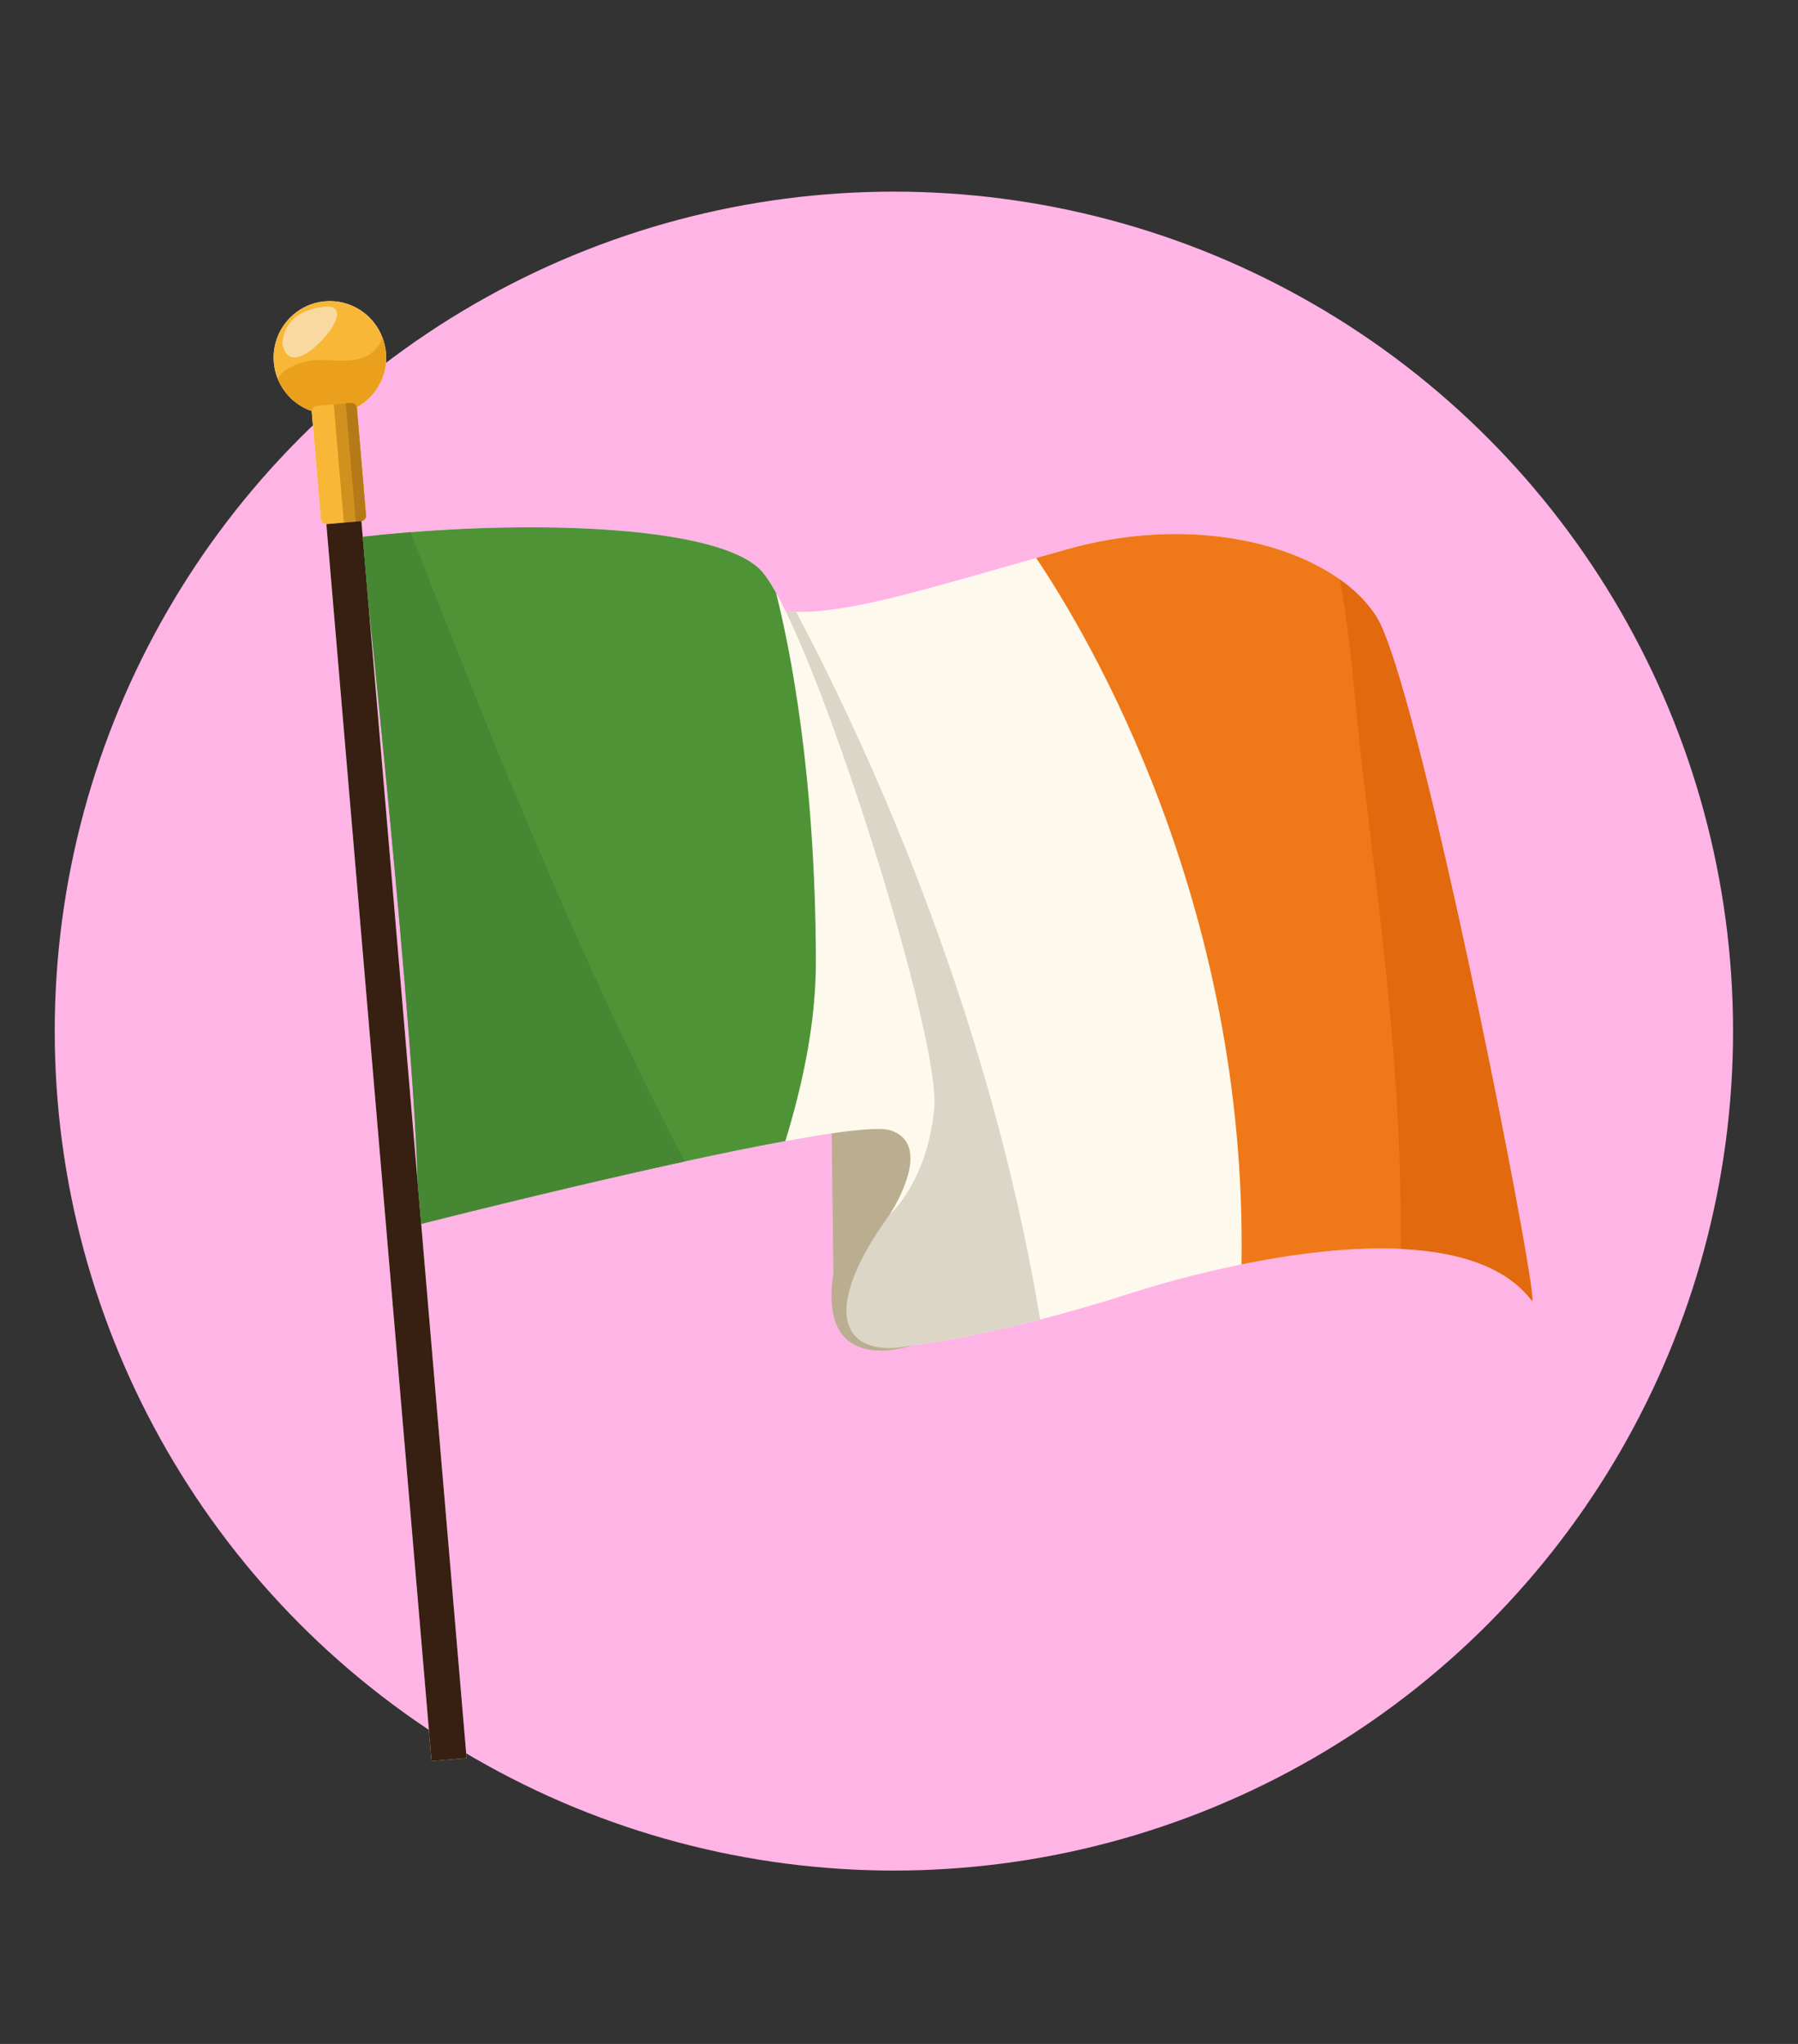 <svg width="132" height="150" viewBox="0 0 132 150" fill="none" xmlns="http://www.w3.org/2000/svg">
<rect x="0" y="0" width="132" height="150" fill="#333333" stroke="none"/>
<ellipse cx="65.625" cy="75.67" rx="61.607" ry="61.607" fill="#FFB4E6"/>
<g clip-path="url(#clip0_5237_5192)">
<path d="M112.488 95.109C112.481 95.03 112.472 94.936 112.46 94.834C112.44 94.658 112.413 94.45 112.378 94.206C112.342 93.948 112.297 93.653 112.245 93.325C112.115 92.503 111.939 91.47 111.724 90.265C111.551 89.301 111.354 88.228 111.136 87.068C110.863 85.618 110.557 84.03 110.226 82.349C110.16 82.013 110.092 81.673 110.024 81.329C108.317 72.741 106.009 62.004 104.034 54.401C103.955 54.097 103.876 53.798 103.799 53.504C102.864 49.979 102.015 47.225 101.355 45.827C101.245 45.593 101.141 45.398 101.042 45.243C100.95 45.1 100.853 44.96 100.751 44.821C100.719 44.777 100.685 44.734 100.651 44.69C100.578 44.595 100.505 44.501 100.428 44.407C100.387 44.358 100.346 44.309 100.304 44.261C100.227 44.172 100.148 44.085 100.067 43.998C100.024 43.952 99.981 43.906 99.938 43.86C99.842 43.762 99.744 43.665 99.643 43.569C99.611 43.538 99.58 43.506 99.547 43.476C99.414 43.353 99.276 43.231 99.134 43.112C99.092 43.077 99.049 43.043 99.006 43.009C98.901 42.924 98.795 42.839 98.687 42.756C98.63 42.713 98.572 42.671 98.513 42.628C98.46 42.589 98.409 42.549 98.356 42.511C98.356 42.513 98.356 42.515 98.357 42.517C93.956 39.388 86.282 38.086 78.41 40.291C77.6 40.518 76.821 40.738 76.07 40.951C67.233 43.456 62.351 44.963 58.445 44.902C58.186 44.898 57.932 44.887 57.682 44.869C57.435 44.363 57.198 43.905 56.972 43.5C56.517 42.684 56.105 42.08 55.755 41.748C52.589 38.735 40.541 38.223 30.154 39.056C30.154 39.056 30.154 39.055 30.154 39.055C30.11 39.058 30.068 39.062 30.024 39.066C29.486 39.11 28.952 39.157 28.425 39.208C28.335 39.216 28.247 39.225 28.157 39.234C27.643 39.285 27.133 39.338 26.631 39.396L26.533 38.24C26.683 38.218 26.806 38.114 26.851 37.975C26.867 37.926 26.874 37.874 26.869 37.82L26.198 29.93C26.197 29.914 26.188 29.901 26.185 29.885C26.877 29.508 27.445 28.942 27.825 28.259C28.212 27.562 28.403 26.745 28.33 25.89C28.319 25.764 28.301 25.642 28.28 25.521C28.273 25.483 28.266 25.447 28.259 25.41C28.24 25.317 28.218 25.226 28.193 25.137C28.184 25.103 28.175 25.07 28.166 25.037C28.14 24.95 28.111 24.864 28.079 24.78C28.079 24.782 28.078 24.783 28.078 24.784C27.444 23.09 25.75 21.952 23.866 22.113C21.595 22.308 19.91 24.315 20.104 26.596C20.142 27.03 20.244 27.442 20.401 27.824C20.446 27.935 20.497 28.042 20.551 28.147C20.571 28.185 20.594 28.223 20.615 28.261C20.654 28.33 20.694 28.4 20.737 28.467C20.763 28.508 20.79 28.548 20.818 28.589C20.861 28.651 20.905 28.712 20.951 28.773C20.98 28.811 21.009 28.848 21.04 28.885C21.094 28.95 21.151 29.013 21.208 29.075C21.233 29.101 21.257 29.13 21.283 29.156C21.366 29.241 21.453 29.321 21.543 29.398C21.569 29.421 21.598 29.442 21.625 29.463C21.692 29.518 21.76 29.571 21.831 29.622C21.868 29.648 21.905 29.672 21.942 29.698C22.008 29.741 22.075 29.783 22.142 29.823C22.181 29.845 22.22 29.868 22.261 29.89C22.335 29.93 22.412 29.968 22.489 30.004C22.523 30.02 22.556 30.036 22.59 30.051C22.689 30.094 22.79 30.133 22.893 30.168C22.893 30.184 22.887 30.198 22.888 30.214L23.559 38.104C23.577 38.311 23.754 38.464 23.958 38.46L31.681 129.241L34.254 129.021L30.92 89.823C30.926 89.822 30.931 89.82 30.938 89.819C30.955 89.814 30.972 89.81 30.99 89.805C31.033 89.794 31.079 89.783 31.13 89.77C31.155 89.763 31.182 89.757 31.209 89.75C31.26 89.737 31.311 89.724 31.367 89.71C31.393 89.704 31.422 89.696 31.45 89.689C31.518 89.672 31.586 89.655 31.661 89.636C31.664 89.635 31.668 89.634 31.671 89.633C31.925 89.569 32.223 89.495 32.556 89.411C32.613 89.397 32.668 89.383 32.726 89.368C32.809 89.348 32.897 89.325 32.983 89.304C33.039 89.29 33.093 89.276 33.15 89.262C33.239 89.24 33.331 89.217 33.424 89.194C33.498 89.175 33.574 89.157 33.651 89.138C33.741 89.116 33.832 89.093 33.927 89.069C33.991 89.054 34.056 89.037 34.122 89.021C34.234 88.993 34.346 88.966 34.462 88.937C34.539 88.918 34.617 88.899 34.695 88.879C34.792 88.855 34.888 88.832 34.989 88.807C35.114 88.776 35.243 88.745 35.373 88.713C35.446 88.695 35.518 88.677 35.592 88.659C35.789 88.61 35.992 88.561 36.198 88.511C36.254 88.497 36.313 88.483 36.371 88.469C36.521 88.432 36.673 88.395 36.827 88.357C36.926 88.333 37.028 88.308 37.128 88.284C37.251 88.254 37.374 88.225 37.499 88.194C37.601 88.169 37.705 88.144 37.808 88.119C37.935 88.089 38.062 88.058 38.191 88.026C38.298 88.001 38.406 87.975 38.515 87.948C38.649 87.916 38.784 87.883 38.921 87.851C39.027 87.825 39.132 87.799 39.24 87.774C39.395 87.737 39.552 87.699 39.709 87.662C39.795 87.641 39.881 87.621 39.968 87.599C40.16 87.554 40.355 87.507 40.55 87.461C40.613 87.446 40.675 87.431 40.74 87.416C40.995 87.355 41.253 87.294 41.513 87.233C41.576 87.218 41.64 87.203 41.703 87.187C41.901 87.14 42.1 87.094 42.301 87.046C42.394 87.025 42.489 87.002 42.583 86.98C42.759 86.939 42.936 86.897 43.114 86.856C43.211 86.833 43.307 86.81 43.404 86.788C43.578 86.748 43.753 86.707 43.929 86.666C44.037 86.641 44.145 86.616 44.254 86.591C44.417 86.553 44.581 86.515 44.745 86.477C44.858 86.451 44.971 86.425 45.084 86.399C45.264 86.358 45.444 86.316 45.624 86.275C45.719 86.254 45.813 86.233 45.907 86.211C46.123 86.162 46.34 86.113 46.557 86.063C46.621 86.049 46.685 86.034 46.749 86.019C47.029 85.956 47.309 85.893 47.589 85.83C47.649 85.817 47.709 85.804 47.769 85.79C47.99 85.74 48.212 85.691 48.434 85.642C48.52 85.622 48.607 85.603 48.694 85.584C48.89 85.54 49.086 85.497 49.281 85.454C49.379 85.433 49.477 85.412 49.575 85.39C49.755 85.351 49.935 85.311 50.114 85.272C52.773 84.694 55.368 84.16 57.656 83.742C58.891 83.517 60.036 83.325 61.052 83.178L61.173 93.459C59.988 101.325 67.066 98.703 67.066 98.703C66.406 98.857 65.791 98.931 65.233 98.928C65.77 98.923 66.374 98.856 67.066 98.703C67.066 98.703 70.422 98.371 76.36 96.838C78.347 96.326 80.621 95.678 83.156 94.864C85.006 94.27 87.88 93.456 91.143 92.793C94.864 92.037 99.091 91.477 102.889 91.657C103.123 91.668 103.356 91.682 103.586 91.699C103.609 91.701 103.632 91.702 103.656 91.704C103.862 91.72 104.068 91.738 104.272 91.759C104.317 91.763 104.361 91.768 104.405 91.772C104.632 91.796 104.856 91.823 105.078 91.853C105.083 91.854 105.089 91.855 105.094 91.856C105.305 91.885 105.514 91.918 105.721 91.954C105.767 91.961 105.814 91.969 105.86 91.978C106.285 92.053 106.699 92.142 107.102 92.244C107.147 92.256 107.193 92.268 107.238 92.28C107.418 92.328 107.597 92.377 107.771 92.431C107.792 92.438 107.813 92.443 107.834 92.45C108.026 92.51 108.213 92.573 108.399 92.64C108.441 92.655 108.482 92.671 108.524 92.687C108.68 92.746 108.834 92.806 108.985 92.87C109.017 92.884 109.051 92.897 109.083 92.911C109.258 92.987 109.429 93.067 109.597 93.15C109.633 93.168 109.668 93.187 109.704 93.206C109.843 93.277 109.98 93.351 110.113 93.428C110.149 93.449 110.185 93.469 110.221 93.49C110.379 93.584 110.533 93.68 110.682 93.782C110.709 93.801 110.736 93.821 110.763 93.84C110.887 93.927 111.01 94.017 111.129 94.111C111.165 94.138 111.2 94.167 111.235 94.195C111.374 94.308 111.508 94.423 111.638 94.544C111.653 94.559 111.668 94.575 111.684 94.59C111.799 94.698 111.908 94.812 112.016 94.928C112.048 94.962 112.079 94.997 112.11 95.032C112.228 95.166 112.343 95.302 112.451 95.445C112.488 95.494 112.503 95.439 112.499 95.289C112.498 95.239 112.493 95.179 112.487 95.108L112.488 95.109ZM27.357 47.242C27.413 47.796 27.472 48.371 27.532 48.966C28.408 57.596 29.639 70.3 30.27 79.405C30.336 80.347 30.395 81.25 30.446 82.106C30.498 82.963 30.542 83.772 30.577 84.526C30.616 85.343 30.643 86.091 30.66 86.766L27.025 44.027C27.124 44.984 27.235 46.06 27.357 47.241V47.242Z" fill="#FDF9ED"/>
<path d="M28.33 25.89C28.319 25.765 28.301 25.642 28.28 25.521C28.273 25.484 28.266 25.447 28.259 25.411C28.24 25.318 28.218 25.227 28.193 25.137C28.184 25.104 28.175 25.07 28.166 25.037C28.14 24.95 28.111 24.865 28.079 24.781C28.079 24.782 28.078 24.784 28.078 24.785C27.444 23.09 25.75 21.952 23.866 22.113C21.595 22.308 19.91 24.315 20.104 26.596C20.142 27.03 20.244 27.442 20.401 27.824C20.446 27.935 20.497 28.042 20.551 28.147C20.571 28.185 20.594 28.223 20.615 28.261C20.654 28.33 20.694 28.4 20.737 28.467C20.763 28.508 20.79 28.548 20.818 28.589C20.861 28.651 20.905 28.712 20.951 28.773C20.98 28.811 21.009 28.848 21.04 28.885C21.094 28.95 21.151 29.013 21.208 29.075C21.233 29.101 21.257 29.13 21.283 29.156C21.366 29.241 21.453 29.321 21.543 29.398C21.569 29.421 21.598 29.442 21.625 29.463C21.692 29.518 21.76 29.571 21.831 29.622C21.868 29.648 21.905 29.672 21.942 29.698C22.008 29.741 22.075 29.783 22.142 29.823C22.181 29.845 22.22 29.868 22.261 29.89C22.335 29.93 22.412 29.968 22.489 30.004C22.523 30.02 22.556 30.036 22.59 30.051C22.689 30.094 22.79 30.133 22.893 30.168C22.893 30.184 22.887 30.198 22.888 30.214L23.559 38.104C23.577 38.311 23.754 38.464 23.958 38.46C23.967 38.46 23.975 38.464 23.984 38.463L25.247 38.355L26.12 38.28L26.511 38.246C26.518 38.246 26.524 38.241 26.532 38.24C26.682 38.218 26.805 38.114 26.85 37.976C26.866 37.927 26.872 37.874 26.868 37.821L26.197 29.931C26.196 29.915 26.187 29.901 26.184 29.886C26.875 29.509 27.444 28.942 27.823 28.259C28.211 27.562 28.402 26.745 28.329 25.89H28.33Z" fill="#F8B737"/>
<path d="M28.331 25.89C28.32 25.765 28.302 25.643 28.28 25.522C28.273 25.484 28.266 25.448 28.259 25.411C28.24 25.318 28.218 25.227 28.193 25.137C28.184 25.104 28.176 25.07 28.166 25.037C28.14 24.951 28.111 24.865 28.08 24.781C28.08 24.782 28.078 24.784 28.078 24.785C27.888 25.308 27.553 25.769 27.049 26.061C26.179 26.564 25.126 26.476 24.163 26.429C23.275 26.385 22.492 26.43 21.673 26.792C21.238 26.984 20.574 27.335 20.402 27.825C20.447 27.935 20.498 28.043 20.552 28.147C20.572 28.186 20.595 28.223 20.616 28.261C20.655 28.331 20.695 28.4 20.738 28.468C20.764 28.509 20.791 28.549 20.819 28.59C20.862 28.652 20.906 28.713 20.952 28.773C20.981 28.811 21.01 28.849 21.04 28.885C21.094 28.951 21.151 29.014 21.209 29.076C21.234 29.102 21.258 29.131 21.283 29.156C21.367 29.241 21.454 29.322 21.544 29.399C21.57 29.422 21.598 29.442 21.625 29.464C21.693 29.519 21.761 29.572 21.832 29.623C21.868 29.648 21.906 29.673 21.943 29.698C22.009 29.742 22.075 29.783 22.143 29.823C22.182 29.846 22.221 29.869 22.261 29.891C22.336 29.931 22.413 29.968 22.49 30.005C22.523 30.02 22.556 30.037 22.591 30.052C22.69 30.095 22.791 30.134 22.894 30.169C22.901 29.973 23.047 29.806 23.247 29.789L24.51 29.68L25.248 38.355L26.121 38.28L26.511 38.246C26.519 38.246 26.525 38.242 26.532 38.24C26.683 38.219 26.805 38.114 26.851 37.976C26.867 37.927 26.873 37.875 26.869 37.821L26.198 29.931C26.196 29.915 26.187 29.901 26.184 29.886C26.876 29.509 27.445 28.942 27.824 28.259C28.212 27.562 28.403 26.746 28.33 25.89H28.331Z" fill="#EAA01C"/>
<path d="M26.197 29.93C26.196 29.914 26.187 29.901 26.184 29.885C26.144 29.694 25.972 29.555 25.773 29.572L25.383 29.606L24.51 29.68L25.248 38.355L26.121 38.28L26.511 38.246C26.519 38.246 26.525 38.242 26.532 38.24C26.683 38.219 26.805 38.114 26.851 37.976C26.866 37.927 26.873 37.875 26.869 37.821L26.197 29.931V29.93Z" fill="#D1911F"/>
<path d="M25.773 29.572L25.383 29.606L26.121 38.28L26.511 38.246C26.519 38.246 26.525 38.242 26.532 38.24C26.683 38.219 26.805 38.114 26.851 37.976C26.866 37.927 26.873 37.875 26.869 37.821L26.198 29.931C26.196 29.915 26.187 29.901 26.184 29.886C26.144 29.695 25.972 29.555 25.773 29.573V29.572Z" fill="#B57918"/>
<path d="M56.972 43.5C56.516 42.684 56.105 42.081 55.755 41.748C52.589 38.735 40.541 38.223 30.153 39.056C30.153 39.056 30.153 39.055 30.153 39.055C30.11 39.058 30.067 39.062 30.024 39.066C29.486 39.11 28.952 39.157 28.425 39.208C28.335 39.216 28.247 39.225 28.157 39.234C27.642 39.285 27.132 39.339 26.631 39.396L27.025 44.027C27.125 44.985 27.236 46.061 27.357 47.242C27.413 47.796 27.472 48.371 27.533 48.966C28.408 57.596 29.639 70.3 30.271 79.405C30.336 80.347 30.395 81.25 30.447 82.106C30.498 82.963 30.542 83.773 30.577 84.526C30.616 85.343 30.643 86.091 30.661 86.766L30.921 89.822C30.927 89.82 30.932 89.819 30.939 89.817C30.956 89.813 30.973 89.809 30.991 89.804C31.034 89.793 31.079 89.782 31.131 89.769C31.156 89.762 31.183 89.755 31.21 89.749C31.261 89.736 31.312 89.723 31.368 89.709C31.394 89.703 31.423 89.695 31.451 89.688C31.519 89.671 31.587 89.654 31.662 89.635C31.665 89.634 31.669 89.633 31.672 89.632C31.926 89.568 32.224 89.493 32.557 89.41C32.614 89.396 32.669 89.382 32.727 89.367C32.81 89.346 32.897 89.324 32.984 89.302C33.04 89.289 33.094 89.275 33.151 89.261C33.24 89.239 33.332 89.216 33.425 89.193C33.499 89.174 33.575 89.156 33.651 89.137C33.742 89.115 33.833 89.092 33.928 89.068C33.992 89.052 34.057 89.036 34.123 89.02C34.235 88.992 34.347 88.965 34.463 88.936C34.539 88.917 34.618 88.898 34.696 88.878C34.793 88.854 34.889 88.831 34.989 88.806C35.115 88.775 35.244 88.743 35.374 88.712C35.447 88.694 35.519 88.676 35.593 88.658C35.79 88.609 35.992 88.56 36.199 88.51C36.255 88.496 36.314 88.481 36.372 88.468C36.522 88.431 36.673 88.394 36.828 88.356C36.927 88.332 37.029 88.307 37.129 88.283C37.252 88.253 37.375 88.224 37.5 88.193C37.602 88.168 37.705 88.143 37.809 88.118C37.936 88.088 38.063 88.057 38.191 88.025C38.299 87.999 38.407 87.974 38.516 87.947C38.65 87.915 38.785 87.882 38.922 87.85C39.028 87.824 39.133 87.798 39.241 87.773C39.395 87.736 39.553 87.698 39.71 87.66C39.796 87.64 39.882 87.619 39.969 87.598C40.161 87.552 40.355 87.506 40.55 87.46C40.614 87.445 40.676 87.43 40.74 87.415C40.995 87.354 41.254 87.293 41.514 87.231C41.577 87.216 41.641 87.201 41.704 87.186C41.902 87.139 42.101 87.093 42.302 87.045C42.395 87.024 42.489 87.001 42.584 86.979C42.76 86.938 42.937 86.896 43.115 86.854C43.212 86.832 43.308 86.809 43.405 86.787C43.579 86.747 43.754 86.706 43.93 86.665C44.038 86.64 44.146 86.615 44.255 86.59C44.418 86.552 44.582 86.514 44.746 86.476C44.859 86.45 44.972 86.424 45.085 86.398C45.265 86.357 45.445 86.315 45.625 86.274C45.72 86.253 45.814 86.231 45.908 86.21C46.124 86.16 46.341 86.112 46.558 86.062C46.622 86.048 46.686 86.033 46.75 86.018C47.03 85.955 47.309 85.892 47.59 85.829C47.65 85.816 47.71 85.803 47.77 85.789C47.991 85.739 48.213 85.69 48.434 85.641C48.521 85.621 48.608 85.602 48.695 85.583C48.891 85.539 49.087 85.496 49.282 85.453C49.38 85.432 49.478 85.41 49.576 85.389C49.756 85.35 49.936 85.31 50.115 85.271C52.774 84.692 55.369 84.159 57.657 83.741C58.863 79.791 59.916 75.178 59.899 70.423C59.853 56.849 58.026 47.675 56.972 43.498V43.5Z" fill="#4E9437"/>
<path d="M58.444 44.902C58.186 44.898 57.932 44.887 57.681 44.869C61.963 53.655 69.002 76.659 68.591 81.287C68.109 86.718 65.298 89.153 65.298 89.153C65.298 89.153 68.681 84.097 65.414 82.968C64.807 82.758 63.225 82.866 61.053 83.18L61.173 93.461C59.989 101.327 67.066 98.705 67.066 98.705C66.406 98.859 65.792 98.933 65.233 98.93C65.771 98.925 66.375 98.858 67.066 98.705C67.066 98.705 70.423 98.373 76.361 96.84C72.491 73.444 63.09 53.645 58.444 44.903V44.902Z" fill="#DCD6C7"/>
<path d="M65.299 89.153C65.299 89.153 68.682 84.097 65.414 82.968C64.808 82.758 63.226 82.866 61.053 83.18L61.174 93.461C59.989 101.327 67.067 98.705 67.067 98.705C66.407 98.859 65.792 98.933 65.234 98.93C61.725 98.915 60.51 95.778 65.299 89.154L65.299 89.153Z" fill="#BBAE90"/>
<path d="M112.488 95.109C112.481 95.031 112.472 94.937 112.46 94.834C112.44 94.658 112.413 94.45 112.378 94.206C112.342 93.948 112.297 93.653 112.245 93.325C112.115 92.504 111.939 91.47 111.724 90.265C111.552 89.301 111.354 88.228 111.136 87.068C110.863 85.618 110.557 84.03 110.226 82.349C110.16 82.013 110.092 81.673 110.024 81.329C108.317 72.741 106.009 62.004 104.034 54.401C103.955 54.097 103.876 53.798 103.799 53.504C102.864 49.979 102.015 47.225 101.355 45.827C101.246 45.594 101.141 45.398 101.042 45.243C100.95 45.1 100.853 44.96 100.751 44.821C100.719 44.777 100.685 44.734 100.651 44.69C100.578 44.595 100.505 44.501 100.428 44.407C100.387 44.358 100.346 44.309 100.304 44.261C100.227 44.172 100.148 44.085 100.067 43.998C100.024 43.952 99.981 43.906 99.938 43.86C99.842 43.762 99.744 43.665 99.643 43.569C99.611 43.538 99.58 43.506 99.547 43.476C99.414 43.353 99.276 43.231 99.134 43.112C99.092 43.077 99.049 43.043 99.006 43.009C98.901 42.924 98.795 42.839 98.687 42.756C98.63 42.713 98.572 42.671 98.513 42.628C98.46 42.59 98.41 42.549 98.356 42.511C98.356 42.513 98.356 42.515 98.357 42.517C93.956 39.388 86.282 38.086 78.41 40.291C77.6 40.519 76.822 40.738 76.07 40.951C79.768 46.436 91.592 66.112 91.144 92.794C94.865 92.038 99.092 91.478 102.89 91.658C103.124 91.669 103.357 91.683 103.587 91.7C103.611 91.702 103.633 91.704 103.657 91.705C103.864 91.721 104.07 91.74 104.273 91.76C104.318 91.764 104.362 91.769 104.407 91.773C104.633 91.797 104.857 91.824 105.079 91.855C105.085 91.855 105.09 91.857 105.095 91.857C105.307 91.887 105.515 91.92 105.722 91.955C105.769 91.963 105.815 91.97 105.862 91.979C106.286 92.054 106.7 92.143 107.103 92.246C107.148 92.257 107.194 92.269 107.24 92.281C107.42 92.329 107.598 92.379 107.772 92.433C107.793 92.439 107.814 92.445 107.835 92.451C108.027 92.511 108.215 92.575 108.4 92.641C108.442 92.656 108.483 92.673 108.525 92.689C108.681 92.747 108.835 92.808 108.986 92.872C109.019 92.885 109.052 92.899 109.085 92.912C109.26 92.988 109.431 93.068 109.598 93.152C109.634 93.17 109.669 93.188 109.705 93.207C109.845 93.278 109.981 93.352 110.114 93.429C110.15 93.45 110.187 93.47 110.223 93.491C110.38 93.585 110.534 93.682 110.683 93.784C110.71 93.802 110.737 93.822 110.764 93.841C110.889 93.928 111.011 94.019 111.13 94.112C111.166 94.14 111.201 94.168 111.237 94.196C111.375 94.309 111.51 94.424 111.639 94.546C111.655 94.56 111.67 94.576 111.685 94.591C111.8 94.7 111.91 94.813 112.017 94.929C112.049 94.964 112.08 94.999 112.111 95.034C112.229 95.167 112.344 95.303 112.452 95.446C112.489 95.495 112.504 95.44 112.5 95.29C112.499 95.24 112.495 95.18 112.489 95.109H112.488Z" fill="#EF7918"/>
<path d="M30.661 86.767L27.025 44.027L26.631 39.396L26.532 38.24C26.525 38.241 26.519 38.245 26.511 38.246L26.121 38.279L25.248 38.354L23.984 38.463C23.976 38.463 23.968 38.46 23.959 38.46L31.682 129.241L34.255 129.02L30.921 89.823L30.661 86.767Z" fill="#371F11"/>
<path d="M112.46 94.834C112.44 94.658 112.413 94.45 112.378 94.206C112.342 93.948 112.297 93.653 112.245 93.325C112.115 92.504 111.939 91.47 111.724 90.265C111.551 89.301 111.354 88.228 111.136 87.068C110.863 85.618 110.557 84.031 110.226 82.349C110.16 82.013 110.092 81.673 110.024 81.329C108.317 72.741 106.009 62.004 104.034 54.401C103.955 54.097 103.876 53.798 103.799 53.504C102.864 49.979 102.015 47.225 101.355 45.827C101.245 45.594 101.14 45.398 101.041 45.243C100.95 45.1 100.852 44.96 100.751 44.821C100.719 44.777 100.684 44.734 100.651 44.69C100.578 44.595 100.504 44.501 100.428 44.407C100.387 44.358 100.346 44.309 100.304 44.261C100.227 44.173 100.148 44.085 100.067 43.998C100.024 43.952 99.981 43.906 99.938 43.86C99.842 43.762 99.744 43.665 99.643 43.569C99.611 43.538 99.58 43.506 99.547 43.476C99.414 43.353 99.276 43.231 99.134 43.112C99.092 43.077 99.048 43.043 99.006 43.009C98.901 42.924 98.795 42.839 98.687 42.756C98.63 42.713 98.572 42.671 98.513 42.628C98.46 42.59 98.409 42.549 98.356 42.511C98.356 42.513 98.356 42.515 98.357 42.517C98.984 45.833 99.284 49.211 99.608 52.567C100.053 57.185 100.689 61.78 101.217 66.388C101.759 71.126 102.232 75.875 102.531 80.635C102.762 84.31 102.838 87.98 102.848 91.657C102.862 91.657 102.876 91.659 102.891 91.659C103.124 91.67 103.357 91.684 103.588 91.701C103.611 91.702 103.634 91.704 103.657 91.706C103.864 91.722 104.07 91.74 104.274 91.761C104.318 91.765 104.363 91.77 104.407 91.774C104.633 91.798 104.858 91.825 105.08 91.855C105.085 91.856 105.091 91.857 105.095 91.858C105.307 91.887 105.516 91.921 105.723 91.955C105.769 91.963 105.816 91.971 105.862 91.98C106.287 92.055 106.701 92.144 107.103 92.246C107.149 92.258 107.195 92.27 107.24 92.282C107.42 92.329 107.598 92.379 107.773 92.433C107.793 92.44 107.815 92.445 107.835 92.452C108.027 92.511 108.215 92.575 108.4 92.642C108.442 92.657 108.484 92.674 108.526 92.689C108.682 92.748 108.835 92.808 108.987 92.872C109.019 92.886 109.053 92.899 109.085 92.913C109.26 92.989 109.431 93.069 109.599 93.152C109.635 93.17 109.67 93.189 109.706 93.208C109.845 93.279 109.981 93.353 110.115 93.43C110.151 93.451 110.187 93.471 110.223 93.492C110.38 93.585 110.535 93.683 110.683 93.784C110.711 93.803 110.737 93.823 110.764 93.841C110.889 93.929 111.011 94.019 111.13 94.113C111.166 94.14 111.202 94.169 111.237 94.197C111.376 94.309 111.51 94.425 111.64 94.546C111.655 94.561 111.67 94.577 111.686 94.591C111.8 94.701 111.91 94.814 112.018 94.93C112.049 94.964 112.081 94.999 112.112 95.034C112.23 95.168 112.345 95.304 112.453 95.447C112.49 95.496 112.505 95.441 112.501 95.291C112.499 95.241 112.495 95.181 112.489 95.109C112.483 95.031 112.473 94.937 112.461 94.834L112.46 94.834Z" fill="#E2690E"/>
<path d="M45.556 75.734C43.379 71.14 41.314 66.494 39.324 61.815C37.346 57.164 35.441 52.481 33.576 47.782C32.422 44.878 31.285 41.968 30.153 39.056C30.153 39.056 30.153 39.055 30.153 39.055C30.11 39.058 30.068 39.063 30.024 39.066C29.486 39.11 28.952 39.157 28.425 39.208C28.335 39.216 28.247 39.225 28.157 39.234C27.643 39.285 27.133 39.339 26.631 39.396L27.025 44.027C27.125 44.985 27.236 46.061 27.357 47.242C27.413 47.796 27.472 48.371 27.533 48.966C28.408 57.596 29.639 70.3 30.271 79.405C30.336 80.347 30.395 81.25 30.447 82.106C30.498 82.963 30.542 83.773 30.578 84.526C30.616 85.343 30.644 86.091 30.661 86.766L30.921 89.822C30.927 89.821 30.932 89.819 30.939 89.818C30.956 89.813 30.973 89.809 30.991 89.804C31.034 89.793 31.08 89.782 31.131 89.769C31.156 89.762 31.183 89.755 31.21 89.749C31.261 89.736 31.312 89.723 31.368 89.709C31.394 89.703 31.424 89.695 31.451 89.688C31.519 89.671 31.587 89.654 31.662 89.635C31.665 89.634 31.669 89.633 31.672 89.632C31.926 89.568 32.224 89.493 32.557 89.41C32.614 89.396 32.669 89.382 32.727 89.367C32.81 89.347 32.898 89.324 32.985 89.302C33.04 89.289 33.094 89.275 33.151 89.261C33.24 89.239 33.332 89.216 33.425 89.193C33.499 89.174 33.575 89.156 33.652 89.137C33.742 89.115 33.834 89.092 33.928 89.068C33.992 89.052 34.057 89.036 34.123 89.02C34.235 88.992 34.347 88.965 34.464 88.936C34.54 88.917 34.618 88.898 34.696 88.878C34.794 88.854 34.889 88.831 34.99 88.806C35.115 88.775 35.245 88.743 35.374 88.712C35.447 88.694 35.519 88.676 35.593 88.658C35.791 88.609 35.993 88.56 36.199 88.51C36.255 88.496 36.314 88.481 36.372 88.468C36.523 88.431 36.674 88.394 36.828 88.356C36.928 88.332 37.029 88.307 37.129 88.283C37.252 88.253 37.375 88.224 37.5 88.193C37.602 88.168 37.706 88.143 37.809 88.118C37.936 88.088 38.063 88.057 38.192 88.025C38.299 88 38.407 87.974 38.516 87.947C38.65 87.915 38.785 87.882 38.922 87.85C39.028 87.824 39.133 87.798 39.241 87.773C39.396 87.736 39.553 87.698 39.71 87.66C39.797 87.64 39.882 87.62 39.969 87.598C40.161 87.553 40.356 87.506 40.551 87.46C40.614 87.445 40.677 87.43 40.741 87.415C40.996 87.354 41.254 87.293 41.514 87.231C41.577 87.216 41.641 87.201 41.704 87.186C41.902 87.139 42.102 87.093 42.302 87.045C42.395 87.024 42.49 87.001 42.584 86.979C42.76 86.938 42.937 86.896 43.115 86.854C43.212 86.832 43.309 86.809 43.405 86.787C43.579 86.747 43.754 86.706 43.93 86.665C44.038 86.64 44.146 86.615 44.255 86.59C44.419 86.552 44.582 86.514 44.747 86.476C44.859 86.45 44.972 86.424 45.086 86.398C45.265 86.357 45.445 86.315 45.626 86.274C45.72 86.253 45.814 86.232 45.908 86.21C46.124 86.16 46.341 86.112 46.558 86.062C46.622 86.048 46.686 86.033 46.751 86.018C47.03 85.955 47.31 85.892 47.59 85.829C47.65 85.816 47.71 85.803 47.77 85.789C47.991 85.739 48.213 85.69 48.435 85.641C48.522 85.621 48.609 85.602 48.696 85.583C48.891 85.539 49.087 85.496 49.282 85.453C49.38 85.432 49.478 85.41 49.576 85.389C49.756 85.35 49.936 85.31 50.116 85.271C50.168 85.259 50.221 85.248 50.273 85.236C48.639 82.1 47.071 78.928 45.556 75.732V75.734Z" fill="#468733"/>
<path d="M22.388 25.99C23.874 25.149 25.771 22.562 24.081 22.498C24.081 22.498 20.872 22.495 20.734 25.233C20.734 25.233 20.901 26.83 22.388 25.99Z" fill="#F9D9A0"/>
</g>
<defs>
<clipPath id="clip0_5237_5192">
<rect width="92.411" height="107.143" fill="white" transform="translate(20.089 22.098)"/>
</clipPath>
</defs>
</svg>
